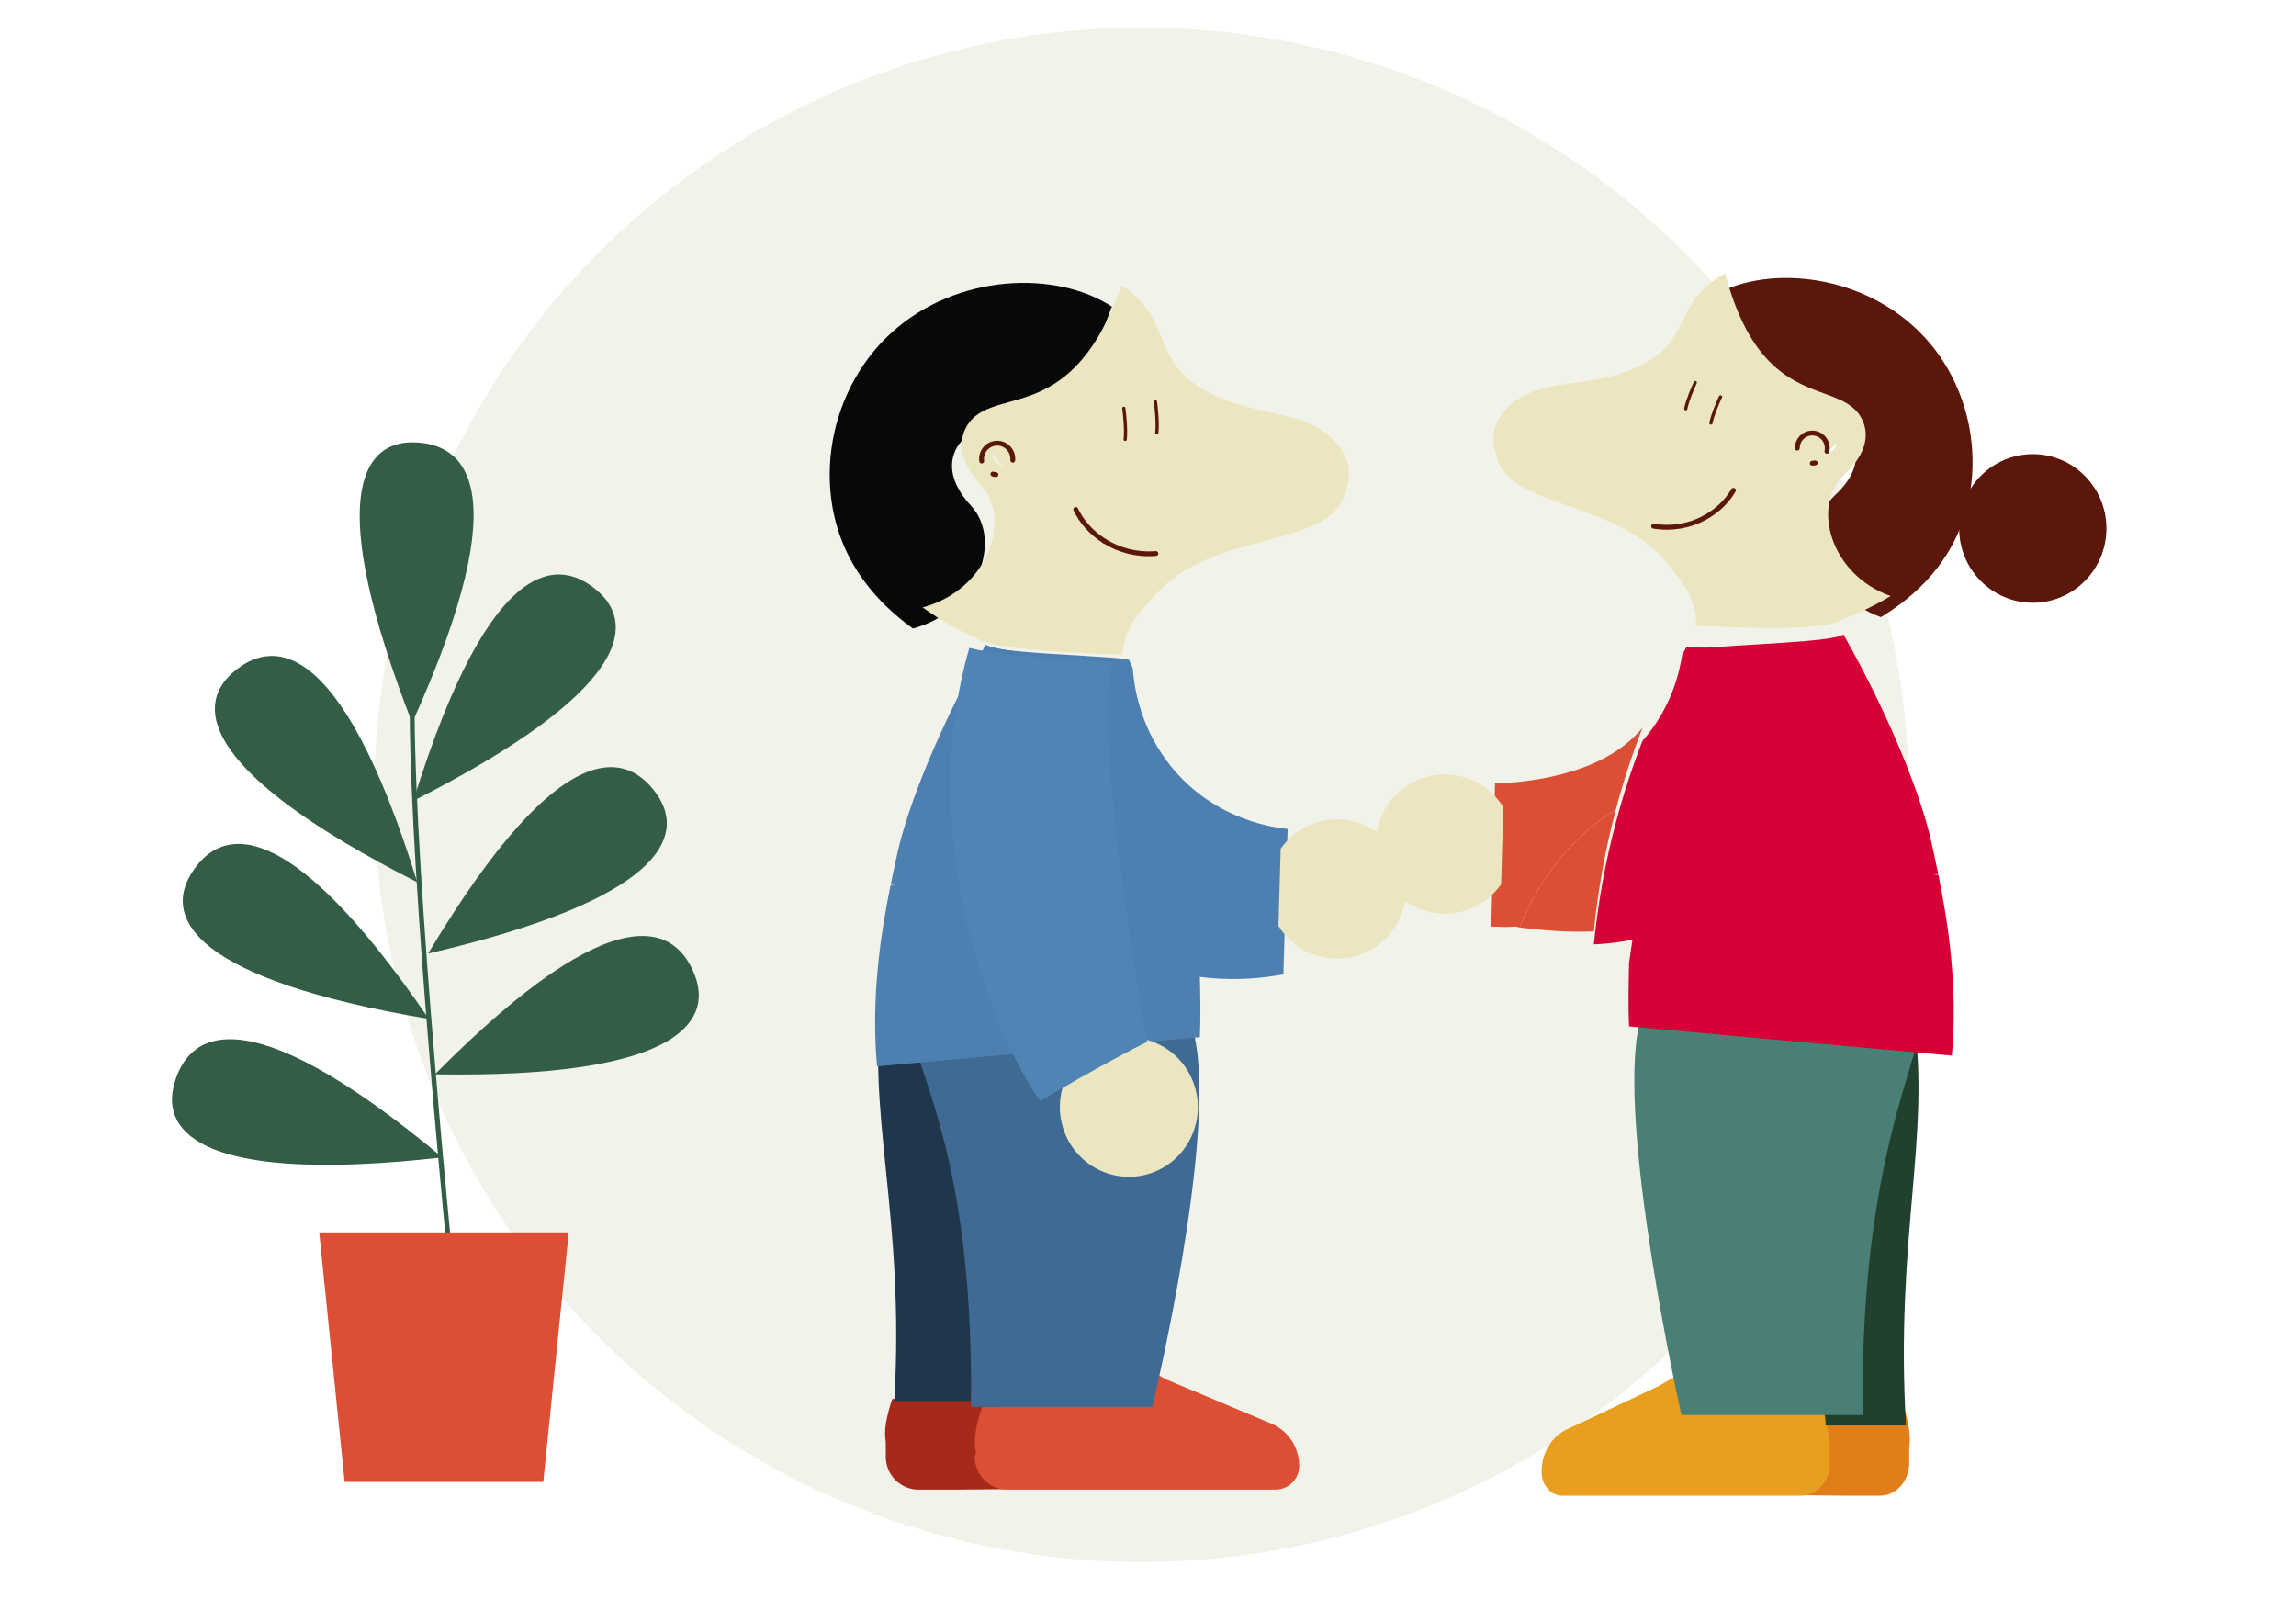 <?xml version="1.0" encoding="utf-8"?>
<svg xmlns="http://www.w3.org/2000/svg" width="1417" height="987" viewBox="0 0 1417 987" fill="none">
<circle cx="704.5" cy="490.5" r="473.5" fill="#F1F2E9"/>
<path d="M254.381 446.066C321.335 297.724 285.409 273 254.381 273C223.354 273 200.492 307.613 254.381 446.066Z" fill="#345D45"/>
<path d="M257.536 544.488C209.274 388.927 166.172 394.726 143.071 415.632C119.969 436.537 125.84 477.713 257.536 544.488Z" fill="#345D45"/>
<path d="M264.687 628.825C173.004 494.627 133.53 513.032 117.587 539.898C101.644 566.765 119.317 604.346 264.687 628.825Z" fill="#345D45"/>
<path d="M272.997 714.281C148.468 610.481 115.48 639.074 107.419 669.315C99.357 699.556 126.533 730.832 272.997 714.281Z" fill="#345D45"/>
<path d="M255.094 494.219C303.357 338.657 346.458 344.456 369.56 365.362C392.661 386.268 386.79 427.444 255.094 494.219Z" fill="#345D45"/>
<path d="M264.231 588.452C347.705 448.904 388.21 464.865 405.733 490.709C423.257 516.553 407.868 555.145 264.231 588.452Z" fill="#345D45"/>
<path d="M268.4 663.003C382.604 547.741 418.132 573.044 429.001 602.376C439.871 631.708 415.759 665.447 268.4 663.003Z" fill="#345D45"/>
<path d="M286.221 859.775C275.878 763.353 255.03 544.631 254.377 441.121" stroke="#345D45" stroke-width="3"/>
<path d="M197 760.535H351L335.288 914.535H212.712L197 760.535Z" fill="#DC4F35"/>
<path fill-rule="evenodd" clip-rule="evenodd" d="M1094.95 840.687C1088.74 840.687 1076.1 848.235 1070.56 852.009L1072.77 907.363C1086.27 909.393 1106.01 911.83 1124.41 913.063C1121.75 918.166 1117.16 921.825 1111.76 922.764L1138.36 923.041H1160.38C1170.27 923.041 1178.3 913.964 1178.3 902.755V894.813C1178.3 894.573 1178.28 894.336 1178.26 894.104C1179.43 886.651 1178.1 878.477 1174.76 867.106C1145.94 867.106 1094.95 852.009 1094.95 840.687Z" fill="#E17E19"/>
<path fill-rule="evenodd" clip-rule="evenodd" d="M1024.13 855.158C1030.39 851.202 1040.35 845.72 1045.64 845.72C1045.64 857.043 1096.64 872.139 1125.46 872.139C1128.97 884.092 1130.26 892.512 1128.76 900.276L1129.45 902.757C1129.45 913.965 1121.44 923.043 1111.53 923.043H964.297C960.709 923.043 957.487 921.41 955.143 918.753C952.8 916.096 951.36 912.416 951.36 908.375C951.36 896.973 957.389 886.678 966.689 882.305L1024.13 855.158Z" fill="#E79F1D"/>
<path d="M1135.82 636.849C1127.19 655.828 1118.1 703.061 1109.68 720.502L1112.17 757.958C1107.08 768.478 1118.27 779.265 1113.42 795.415C1103.99 826.891 1127.7 859.751 1126.66 879.719C1126.66 879.719 1150.82 879.719 1176.3 879.719C1169.52 763.978 1191.84 700.525 1181.01 628.109C1179.36 632.284 1137.71 632.674 1135.82 636.849Z" fill="#22402E"/>
<g filter="url(#filter0_i_386_734)">
<path d="M1027.71 875.251C1027.71 875.251 987.108 694.692 1001.87 633.115L1178.87 601.664C1185.85 645.947 1137.73 693.516 1139.55 875.251H1027.71Z" fill="#497F74"/>
</g>
<path d="M997.218 499.7C970.456 515.791 949.398 542.907 937.805 572.412C937.041 572.236 936.296 572.041 935.538 571.844C923.915 572.412 929.885 571.844 920.333 571.844L922.667 483.424C930.212 483.291 980.682 481.913 1008.52 454.662C1010.34 452.886 1012.05 451.083 1013.65 449.254C1007.26 465.663 1001.77 482.469 997.218 499.7Z" fill="#DC4F35"/>
<path d="M937.805 572.412C949.398 542.907 970.456 515.791 997.218 499.7C990.751 524.035 986.177 549.113 983.653 574.8C968.458 575.436 954.957 574.456 937.805 572.412Z" fill="#DC4F35"/>
<g filter="url(#filter1_i_386_734)">
<path d="M912.451 559.337C915.497 556.832 918.177 553.921 920.439 550.714L921.773 503.099C914.626 491.551 902.21 483.748 888 482.989C886.9 482.931 885.802 482.902 884.704 482.927C861.189 483.458 842.518 503.118 843.044 526.857C843.241 535.766 846.113 543.951 850.847 550.709C858.783 561.962 871.901 569.196 886.608 568.864C896.404 568.643 905.385 565.091 912.45 559.339C912.45 559.338 912.45 559.338 912.451 559.337Z" fill="#EBE6C0"/>
</g>
<g filter="url(#filter2_i_386_734)">
<path d="M1186.21 541.411L1183.15 541.658C1184.2 541.741 1185.25 541.825 1186.31 541.877C1192.33 571.567 1198.37 610.612 1194.61 653.473L995.405 635.43C994.734 622.983 995.134 608.314 995.405 596.024C1001.62 553.202 1006.62 526.366 1016.6 478.893C1020.34 471.336 1022.85 455.49 1026.58 448.665C1032.08 438.589 1037.65 409.856 1040.31 402.064C1065.26 399.546 1121.42 398.286 1127.67 393.531C1155.33 442.324 1175.52 492.023 1182.18 522.526C1182.38 523.479 1182.59 524.43 1182.81 525.398L1182.91 525.825L1183.03 526.366C1184.04 531.044 1185.13 536.073 1186.21 541.411Z" fill="#D70036"/>
</g>
<g filter="url(#filter3_d_386_734)">
<path d="M1125.96 389.316C1111.64 394.671 1040.97 391.251 1040.97 391.251C1040.94 391.225 1040.89 391.198 1040.87 391.172C1040.26 392.258 1039.68 393.345 1039.08 394.459C1038.79 394.989 1038.5 395.545 1038.18 396.076C1036.66 406.335 1031.64 428.841 1013.66 449.226C1007.27 465.661 1001.77 482.468 997.226 499.699C990.759 524.034 986.184 549.111 983.66 574.798C1023.52 573.101 1061.53 556.321 1089 526.764C1094.47 520.879 1099.2 514.782 1103.28 508.552C1107.96 501.475 1111.79 494.238 1114.92 487.001C1134.75 441.326 1127.15 395.678 1126.04 389.528L1125.96 389.316V389.316Z" fill="#D70036"/>
</g>
<g filter="url(#filter4_d_386_734)">
<path d="M1132.25 297.835C1112.04 316.471 1123 359.362 1160.8 372.855H1160.83C1182.26 359.866 1205.39 338.844 1214.04 304.568C1220.35 279.491 1217.75 251.948 1206.42 227.905C1205.15 225.175 1203.76 222.524 1202.26 219.899C1198.08 212.583 1193.01 205.664 1187.09 199.381C1151.31 161.368 1092.87 154.926 1058.54 173.747L1058.88 174.384C1073.39 228.727 1097.87 239.728 1117.29 246.912C1125.84 250.093 1133.38 252.532 1138.72 257.621C1140.35 259.159 1142.03 261.333 1143.32 264.036C1147.05 271.83 1147.32 283.998 1132.25 297.835Z" fill="#5B170B"/>
</g>
<g filter="url(#filter5_i_386_734)">
<path d="M1127.51 278.535C1126.73 282.141 1123.86 284.977 1120.26 285.666C1122.65 283.28 1125.07 280.895 1127.51 278.535ZM1058.53 173.746C1056.48 174.833 1054.53 176.026 1052.67 177.325C1028.64 194.025 1035.92 214.596 1008.92 229.335C977.796 246.327 945.066 236.148 924.665 256.374C915.595 265.334 913.466 274.533 918.277 288.821C928.53 319.173 995.121 314.349 1024.83 355.04C1032.01 364.873 1040.81 373.028 1040.86 391.171C1054.24 391.789 1111.39 394.762 1125.96 389.316C1126.02 389.289 1126.07 389.289 1126.12 389.263C1134.17 386.161 1147.13 381.151 1160.8 372.854C1122.99 359.361 1112.03 316.469 1132.25 297.834C1147.31 283.996 1147.05 271.829 1143.31 264.035C1142.03 261.331 1140.34 259.157 1138.71 257.62C1133.38 252.53 1125.83 250.091 1117.29 246.91C1097.86 239.726 1073.38 228.725 1058.87 174.382L1058.53 173.746Z" fill="#EBE6C0"/>
</g>
<path d="M1127.51 278.536C1127.65 277.9 1127.72 277.237 1127.72 276.548C1127.72 271.406 1123.57 267.244 1118.47 267.244C1113.37 267.244 1109.24 271.406 1109.24 276.548" stroke="#5B170B" stroke-width="3" stroke-miterlimit="10" stroke-linecap="round"/>
<path d="M1118.48 285.852C1119.08 285.852 1119.68 285.799 1120.26 285.667" stroke="#5B170B" stroke-width="3" stroke-miterlimit="10" stroke-linecap="round"/>
<path d="M1051.59 319.783C1042.95 324.343 1032.3 326.596 1020.55 324.74" stroke="#5B170B" stroke-width="3" stroke-miterlimit="10" stroke-linecap="round"/>
<path d="M1051.59 319.758C1059.58 315.569 1065.89 309.393 1069.81 302.58" stroke="#5B170B" stroke-width="3" stroke-miterlimit="10" stroke-linecap="round"/>
<path d="M1209.13 326.127C1209.13 351.454 1229.47 371.986 1254.56 371.986C1279.66 371.986 1300 351.454 1300 326.127C1300 300.799 1279.66 280.268 1254.56 280.268C1229.47 280.268 1209.13 300.799 1209.13 326.127Z" fill="#5B170B"/>
<g filter="url(#filter6_i_386_734)">
<path fill-rule="evenodd" clip-rule="evenodd" d="M686.582 409.105C686.582 409.105 612.76 406.717 598.292 399.939L598.193 400.153C596.536 406.46 584.858 453.324 601.713 502.524C604.371 510.319 607.767 518.173 612.052 525.932C615.778 532.758 620.199 539.501 625.403 546.086C651.55 579.156 689.724 599.818 731.058 604.938C731.058 604.939 731.058 604.941 731.058 604.942C746.819 606.883 763.005 606.581 779.167 603.806C779.597 603.743 780.023 603.673 780.448 603.601L781.573 603.406L782.069 603.318L784.678 513.575C776.838 512.802 741.823 508.528 715.102 477.826C713.369 475.833 711.747 473.822 710.235 471.793C710.229 471.774 710.223 471.755 710.217 471.736C693.188 449.009 689.822 425.165 689.083 414.361C688.873 413.933 688.678 413.491 688.487 413.057C688.42 412.905 688.353 412.753 688.286 412.603C688.118 412.224 687.952 411.848 687.788 411.475C687.426 410.654 687.068 409.843 686.698 409.032C686.683 409.044 686.661 409.056 686.64 409.069C686.618 409.081 686.596 409.093 686.582 409.105Z" fill="#4D80B0"/>
</g>
<path fill-rule="evenodd" clip-rule="evenodd" d="M640.387 836.93C647.367 836.93 661.577 844.478 667.809 848.252L665.316 903.606C650.138 905.637 627.942 908.073 607.251 909.307C610.248 914.409 615.407 918.068 621.477 919.006L591.562 919.283H566.806C555.691 919.283 546.661 910.206 546.661 898.997V891.055C546.661 890.81 546.678 890.569 546.71 890.333C545.398 882.884 546.891 874.713 550.644 863.349C583.051 863.349 640.387 848.252 640.387 836.93Z" fill="#A52A1B"/>
<path fill-rule="evenodd" clip-rule="evenodd" d="M720.001 851.404C712.964 847.448 701.758 841.96 695.807 841.96C695.807 853.283 638.471 868.38 606.064 868.38C602.117 880.332 600.669 888.752 602.356 896.515L601.577 898.998C601.577 910.207 610.579 919.284 621.722 919.284H787.271C791.306 919.284 794.929 917.651 797.564 914.994C800.198 912.338 801.818 908.657 801.818 904.616C801.818 893.214 795.039 882.919 784.582 878.547L720.001 851.404Z" fill="#DC4F35"/>
<g filter="url(#filter7_d_386_734)">
<path d="M599.328 304.212C618.827 325.307 603.875 369.019 563.419 379.879L563.392 379.877C542.168 364.556 519.83 340.733 513.66 304.336C509.166 277.708 514.15 249.265 527.928 225.197C529.466 222.462 531.135 219.821 532.911 217.216C537.866 209.953 543.718 203.18 550.392 197.14C590.767 160.592 652.116 158.807 686.291 181.283L685.883 181.917C666.292 237.248 639.913 246.636 619.102 252.477C609.947 255.068 601.894 256.971 595.92 261.819C594.097 263.282 592.166 265.402 590.602 268.108C586.074 275.904 584.795 288.544 599.328 304.212V304.212Z" fill="#080808"/>
</g>
<g filter="url(#filter8_i_386_734)">
<path d="M605.847 284.525C606.37 288.344 609.117 291.536 612.809 292.557C610.516 289.873 608.196 287.186 605.847 284.525ZM686.291 181.281C688.336 182.585 690.262 183.99 692.097 185.499C715.722 204.901 706.445 225.695 733.324 243.305C764.312 263.608 799.214 255.769 818.773 278.535C827.472 288.622 828.928 298.374 822.741 312.838C809.564 343.562 740.664 332.937 706.388 372.782C698.096 382.41 688.268 390.157 686.714 409.033C672.748 408.551 613.025 406.835 598.309 399.94C598.257 399.908 598.202 399.904 598.149 399.872C590.034 395.967 576.96 389.662 563.419 379.877C603.875 369.017 618.827 325.305 599.328 304.21C584.795 288.542 586.074 275.902 590.602 268.106C592.166 265.4 594.097 263.28 595.92 261.817C601.894 256.97 609.947 255.067 619.102 252.475C639.913 246.634 666.292 237.246 685.883 181.915L686.291 181.281Z" fill="#EBE6C0"/>
</g>
<path d="M605.85 284.526C605.766 283.853 605.739 283.157 605.796 282.44C606.221 277.088 610.887 273.106 616.195 273.536C621.502 273.965 625.453 278.643 625.029 283.995" stroke="#5B170B" stroke-width="3" stroke-miterlimit="10" stroke-linecap="round"/>
<path d="M614.647 292.904C614.018 292.853 613.393 292.747 612.802 292.56" stroke="#5B170B" stroke-width="3" stroke-miterlimit="10" stroke-linecap="round"/>
<path d="M681.448 333.839C690.072 339.312 700.966 342.553 713.349 341.611" stroke="#5B170B" stroke-width="3" stroke-miterlimit="10" stroke-linecap="round"/>
<path d="M681.448 333.815C673.477 328.783 667.421 321.825 663.907 314.405" stroke="#5B170B" stroke-width="3" stroke-miterlimit="10" stroke-linecap="round"/>
<path d="M693.567 251.978C694.131 256.132 695.09 265.786 694.411 271.162" stroke="#5B170B" stroke-width="2" stroke-linecap="round"/>
<path d="M713.083 247.916C713.647 252.071 714.606 261.724 713.927 267.1" stroke="#5B170B" stroke-width="2" stroke-linecap="round"/>
<g filter="url(#filter9_d_386_734)">
<path d="M602.306 410.638C614.292 421.26 684.448 444.568 684.448 444.568C684.484 444.552 684.545 444.546 684.58 444.53C684.767 445.817 684.929 447.095 685.106 448.408C685.192 449.034 685.268 449.686 685.379 450.322C683.069 460.898 679.635 484.731 689.622 511.384C689.767 529.815 688.904 548.271 686.961 566.784C684.26 592.946 679.439 619.118 672.393 645.111C634.167 628.431 603.317 597.741 587.474 558.569C584.321 550.77 581.964 543.042 580.297 535.433C578.354 526.768 577.291 518.266 576.919 510.032C574.498 458.031 598.798 416.394 602.15 410.815L602.306 410.638V410.638Z" fill="#3E6A93"/>
</g>
<path d="M589.894 621.734C598.528 640.713 607.619 687.946 616.033 705.387L613.544 742.844C618.642 753.363 607.448 764.15 612.299 780.3C621.727 811.776 598.018 844.636 599.059 864.604C599.059 864.604 577.394 864.604 551.917 864.604C558.695 748.864 533.881 685.41 544.708 612.994C546.353 617.169 588.003 617.559 589.894 621.734Z" fill="#20364C"/>
<g filter="url(#filter10_i_386_734)">
<path d="M701.134 870.215C701.134 870.215 741.738 702.25 726.972 640.673L549.979 609.222C542.999 653.505 591.112 688.479 589.292 870.215H701.134Z" fill="#3E6A93"/>
</g>
<g filter="url(#filter11_i_386_734)">
<path d="M790.485 585.47C787.587 582.792 785.077 579.73 783.002 576.397L784.386 528.784C792.179 517.67 805.02 510.601 819.25 510.669C820.351 510.675 821.449 510.71 822.543 510.799C845.989 512.695 863.509 533.407 861.63 557.077C860.924 565.96 857.591 573.963 852.479 580.435C843.914 591.209 830.405 597.668 815.741 596.483C805.975 595.693 797.211 591.625 790.486 585.472C790.486 585.472 790.486 585.471 790.485 585.47Z" fill="#EBE6C0"/>
</g>
<g filter="url(#filter12_i_386_734)">
<path d="M539.659 548.033L542.723 548.28C541.67 548.363 540.618 548.447 539.567 548.5C533.544 578.189 527.499 617.234 531.261 660.095L730.467 642.052C731.139 629.605 730.739 614.936 730.467 602.646C724.249 559.824 719.258 532.988 709.275 485.515C705.532 477.958 703.018 462.112 699.292 455.287C693.791 445.211 688.223 416.478 685.566 408.686C660.609 406.168 604.456 404.908 598.207 400.153C570.543 448.946 550.353 498.646 543.69 529.148C543.495 530.101 543.279 531.052 543.059 532.02L542.961 532.447L542.845 532.988C541.833 537.667 540.746 542.695 539.659 548.033Z" fill="#4D80B0"/>
</g>
<g filter="url(#filter13_i_386_734)">
<path d="M649.475 677.263C650.491 673.432 652.023 669.771 653.994 666.374L696.481 645.635C709.846 647.483 721.986 655.717 728.494 668.489C728.998 669.477 729.474 670.477 729.901 671.497C739.057 693.365 728.94 718.612 707.27 727.856C699.138 731.325 690.564 732.035 682.516 730.445C669.094 727.75 657.181 718.636 651.454 704.959C647.64 695.85 647.17 686.126 649.473 677.264L649.475 677.263Z" fill="#EBE6C0"/>
</g>
<path d="M1061.81 244.939C1060.22 248.327 1056.81 256.295 1055.94 261.065" stroke="#5B170B" stroke-width="2" stroke-linecap="round"/>
<path d="M1046.26 236.137C1044.66 239.525 1041.25 247.493 1040.39 252.262" stroke="#5B170B" stroke-width="2" stroke-linecap="round"/>
<path d="M641.902 679.474C611.954 637.156 564.525 517.001 598.226 399.87C624.431 406.167 658.873 406.671 686.824 408.686C675.843 438.913 695.975 577.876 708.038 642.949C700.967 646.308 677.84 658.315 641.902 679.474Z" fill="#4F84B5"/>
<defs>
<filter id="filter0_i_386_734" x="998.641" y="599.664" width="190.919" height="275.587" filterUnits="userSpaceOnUse" color-interpolation-filters="sRGB">
<feFlood flood-opacity="0" result="BackgroundImageFix"/>
<feBlend mode="normal" in="SourceGraphic" in2="BackgroundImageFix" result="shape"/>
<feColorMatrix in="SourceAlpha" type="matrix" values="0 0 0 0 0 0 0 0 0 0 0 0 0 0 0 0 0 0 127 0" result="hardAlpha"/>
<feOffset dx="10" dy="-2"/>
<feGaussianBlur stdDeviation="8.5"/>
<feComposite in2="hardAlpha" operator="arithmetic" k2="-1" k3="1"/>
<feColorMatrix type="matrix" values="0 0 0 0 0.031 0 0 0 0 0.031 0 0 0 0 0.031 0 0 0 0.32 0"/>
<feBlend mode="normal" in2="shape" result="effect1_innerShadow_386_734"/>
</filter>
<filter id="filter1_i_386_734" x="843.033" y="477.918" width="84.74" height="90.957" filterUnits="userSpaceOnUse" color-interpolation-filters="sRGB">
<feFlood flood-opacity="0" result="BackgroundImageFix"/>
<feBlend mode="normal" in="SourceGraphic" in2="BackgroundImageFix" result="shape"/>
<feColorMatrix in="SourceAlpha" type="matrix" values="0 0 0 0 0 0 0 0 0 0 0 0 0 0 0 0 0 0 127 0" result="hardAlpha"/>
<feOffset dx="6" dy="-5"/>
<feGaussianBlur stdDeviation="11.5"/>
<feComposite in2="hardAlpha" operator="arithmetic" k2="-1" k3="1"/>
<feColorMatrix type="matrix" values="0 0 0 0 0.925 0 0 0 0 0.729 0 0 0 0 0.196 0 0 0 0.7 0"/>
<feBlend mode="normal" in2="shape" result="effect1_innerShadow_386_734"/>
</filter>
<filter id="filter2_i_386_734" x="995.037" y="391.531" width="210.739" height="261.942" filterUnits="userSpaceOnUse" color-interpolation-filters="sRGB">
<feFlood flood-opacity="0" result="BackgroundImageFix"/>
<feBlend mode="normal" in="SourceGraphic" in2="BackgroundImageFix" result="shape"/>
<feColorMatrix in="SourceAlpha" type="matrix" values="0 0 0 0 0 0 0 0 0 0 0 0 0 0 0 0 0 0 127 0" result="hardAlpha"/>
<feOffset dx="10" dy="-2"/>
<feGaussianBlur stdDeviation="8.5"/>
<feComposite in2="hardAlpha" operator="arithmetic" k2="-1" k3="1"/>
<feColorMatrix type="matrix" values="0 0 0 0 0.031 0 0 0 0 0.031 0 0 0 0 0.031 0 0 0 0.32 0"/>
<feBlend mode="normal" in2="shape" result="effect1_innerShadow_386_734"/>
</filter>
<filter id="filter3_d_386_734" x="951.661" y="365.316" width="208.729" height="249.482" filterUnits="userSpaceOnUse" color-interpolation-filters="sRGB">
<feFlood flood-opacity="0" result="BackgroundImageFix"/>
<feColorMatrix in="SourceAlpha" type="matrix" values="0 0 0 0 0 0 0 0 0 0 0 0 0 0 0 0 0 0 127 0" result="hardAlpha"/>
<feOffset dy="8"/>
<feGaussianBlur stdDeviation="16"/>
<feColorMatrix type="matrix" values="0 0 0 0 0.031 0 0 0 0 0.031 0 0 0 0 0.031 0 0 0 0.12 0"/>
<feBlend mode="normal" in2="BackgroundImageFix" result="effect1_dropShadow_386_734"/>
<feBlend mode="normal" in="SourceGraphic" in2="effect1_dropShadow_386_734" result="shape"/>
</filter>
<filter id="filter4_d_386_734" x="1026.54" y="139.536" width="222.86" height="273.319" filterUnits="userSpaceOnUse" color-interpolation-filters="sRGB">
<feFlood flood-opacity="0" result="BackgroundImageFix"/>
<feColorMatrix in="SourceAlpha" type="matrix" values="0 0 0 0 0 0 0 0 0 0 0 0 0 0 0 0 0 0 127 0" result="hardAlpha"/>
<feOffset dy="8"/>
<feGaussianBlur stdDeviation="16"/>
<feColorMatrix type="matrix" values="0 0 0 0 0.031 0 0 0 0 0.031 0 0 0 0 0.031 0 0 0 0.12 0"/>
<feBlend mode="normal" in2="BackgroundImageFix" result="effect1_dropShadow_386_734"/>
<feBlend mode="normal" in="SourceGraphic" in2="effect1_dropShadow_386_734" result="shape"/>
</filter>
<filter id="filter5_i_386_734" x="915.776" y="168.746" width="251.02" height="223.79" filterUnits="userSpaceOnUse" color-interpolation-filters="sRGB">
<feFlood flood-opacity="0" result="BackgroundImageFix"/>
<feBlend mode="normal" in="SourceGraphic" in2="BackgroundImageFix" result="shape"/>
<feColorMatrix in="SourceAlpha" type="matrix" values="0 0 0 0 0 0 0 0 0 0 0 0 0 0 0 0 0 0 127 0" result="hardAlpha"/>
<feOffset dx="6" dy="-5"/>
<feGaussianBlur stdDeviation="11.5"/>
<feComposite in2="hardAlpha" operator="arithmetic" k2="-1" k3="1"/>
<feColorMatrix type="matrix" values="0 0 0 0 0.925 0 0 0 0 0.729 0 0 0 0 0.196 0 0 0 0.7 0"/>
<feBlend mode="normal" in2="shape" result="effect1_innerShadow_386_734"/>
</filter>
<filter id="filter6_i_386_734" x="592.713" y="397.938" width="201.965" height="208.245" filterUnits="userSpaceOnUse" color-interpolation-filters="sRGB">
<feFlood flood-opacity="0" result="BackgroundImageFix"/>
<feBlend mode="normal" in="SourceGraphic" in2="BackgroundImageFix" result="shape"/>
<feColorMatrix in="SourceAlpha" type="matrix" values="0 0 0 0 0 0 0 0 0 0 0 0 0 0 0 0 0 0 127 0" result="hardAlpha"/>
<feOffset dx="10" dy="-2"/>
<feGaussianBlur stdDeviation="8.5"/>
<feComposite in2="hardAlpha" operator="arithmetic" k2="-1" k3="1"/>
<feColorMatrix type="matrix" values="0 0 0 0 0.031 0 0 0 0 0.031 0 0 0 0 0.031 0 0 0 0.32 0"/>
<feBlend mode="normal" in2="shape" result="effect1_innerShadow_386_734"/>
</filter>
<filter id="filter7_d_386_734" x="480.053" y="142.579" width="238.239" height="277.3" filterUnits="userSpaceOnUse" color-interpolation-filters="sRGB">
<feFlood flood-opacity="0" result="BackgroundImageFix"/>
<feColorMatrix in="SourceAlpha" type="matrix" values="0 0 0 0 0 0 0 0 0 0 0 0 0 0 0 0 0 0 127 0" result="hardAlpha"/>
<feOffset dy="8"/>
<feGaussianBlur stdDeviation="16"/>
<feColorMatrix type="matrix" values="0 0 0 0 0.031 0 0 0 0 0.031 0 0 0 0 0.031 0 0 0 0.12 0"/>
<feBlend mode="normal" in2="BackgroundImageFix" result="effect1_dropShadow_386_734"/>
<feBlend mode="normal" in="SourceGraphic" in2="effect1_dropShadow_386_734" result="shape"/>
</filter>
<filter id="filter8_i_386_734" x="563.419" y="176.281" width="269.104" height="232.752" filterUnits="userSpaceOnUse" color-interpolation-filters="sRGB">
<feFlood flood-opacity="0" result="BackgroundImageFix"/>
<feBlend mode="normal" in="SourceGraphic" in2="BackgroundImageFix" result="shape"/>
<feColorMatrix in="SourceAlpha" type="matrix" values="0 0 0 0 0 0 0 0 0 0 0 0 0 0 0 0 0 0 127 0" result="hardAlpha"/>
<feOffset dx="6" dy="-5"/>
<feGaussianBlur stdDeviation="11.5"/>
<feComposite in2="hardAlpha" operator="arithmetic" k2="-1" k3="1"/>
<feColorMatrix type="matrix" values="0 0 0 0 0.925 0 0 0 0 0.729 0 0 0 0 0.196 0 0 0 0.7 0"/>
<feBlend mode="normal" in2="shape" result="effect1_innerShadow_386_734"/>
</filter>
<filter id="filter9_d_386_734" x="544.75" y="386.638" width="176.887" height="298.473" filterUnits="userSpaceOnUse" color-interpolation-filters="sRGB">
<feFlood flood-opacity="0" result="BackgroundImageFix"/>
<feColorMatrix in="SourceAlpha" type="matrix" values="0 0 0 0 0 0 0 0 0 0 0 0 0 0 0 0 0 0 127 0" result="hardAlpha"/>
<feOffset dy="8"/>
<feGaussianBlur stdDeviation="16"/>
<feColorMatrix type="matrix" values="0 0 0 0 0.031 0 0 0 0 0.031 0 0 0 0 0.031 0 0 0 0.12 0"/>
<feBlend mode="normal" in2="BackgroundImageFix" result="effect1_dropShadow_386_734"/>
<feBlend mode="normal" in="SourceGraphic" in2="effect1_dropShadow_386_734" result="shape"/>
</filter>
<filter id="filter10_i_386_734" x="549.286" y="607.222" width="190.919" height="262.993" filterUnits="userSpaceOnUse" color-interpolation-filters="sRGB">
<feFlood flood-opacity="0" result="BackgroundImageFix"/>
<feBlend mode="normal" in="SourceGraphic" in2="BackgroundImageFix" result="shape"/>
<feColorMatrix in="SourceAlpha" type="matrix" values="0 0 0 0 0 0 0 0 0 0 0 0 0 0 0 0 0 0 127 0" result="hardAlpha"/>
<feOffset dx="10" dy="-2"/>
<feGaussianBlur stdDeviation="8.5"/>
<feComposite in2="hardAlpha" operator="arithmetic" k2="-1" k3="1"/>
<feColorMatrix type="matrix" values="0 0 0 0 0.031 0 0 0 0 0.031 0 0 0 0 0.031 0 0 0 0.32 0"/>
<feBlend mode="normal" in2="shape" result="effect1_innerShadow_386_734"/>
</filter>
<filter id="filter11_i_386_734" x="783.002" y="505.669" width="84.766" height="90.953" filterUnits="userSpaceOnUse" color-interpolation-filters="sRGB">
<feFlood flood-opacity="0" result="BackgroundImageFix"/>
<feBlend mode="normal" in="SourceGraphic" in2="BackgroundImageFix" result="shape"/>
<feColorMatrix in="SourceAlpha" type="matrix" values="0 0 0 0 0 0 0 0 0 0 0 0 0 0 0 0 0 0 127 0" result="hardAlpha"/>
<feOffset dx="6" dy="-5"/>
<feGaussianBlur stdDeviation="11.5"/>
<feComposite in2="hardAlpha" operator="arithmetic" k2="-1" k3="1"/>
<feColorMatrix type="matrix" values="0 0 0 0 0.925 0 0 0 0 0.729 0 0 0 0 0.196 0 0 0 0.7 0"/>
<feBlend mode="normal" in2="shape" result="effect1_innerShadow_386_734"/>
</filter>
<filter id="filter12_i_386_734" x="530.097" y="398.153" width="210.739" height="261.942" filterUnits="userSpaceOnUse" color-interpolation-filters="sRGB">
<feFlood flood-opacity="0" result="BackgroundImageFix"/>
<feBlend mode="normal" in="SourceGraphic" in2="BackgroundImageFix" result="shape"/>
<feColorMatrix in="SourceAlpha" type="matrix" values="0 0 0 0 0 0 0 0 0 0 0 0 0 0 0 0 0 0 127 0" result="hardAlpha"/>
<feOffset dx="10" dy="-2"/>
<feGaussianBlur stdDeviation="8.5"/>
<feComposite in2="hardAlpha" operator="arithmetic" k2="-1" k3="1"/>
<feColorMatrix type="matrix" values="0 0 0 0 0.031 0 0 0 0 0.031 0 0 0 0 0.031 0 0 0 0.32 0"/>
<feBlend mode="normal" in2="shape" result="effect1_innerShadow_386_734"/>
</filter>
<filter id="filter13_i_386_734" x="648.077" y="640.635" width="91.198" height="90.616" filterUnits="userSpaceOnUse" color-interpolation-filters="sRGB">
<feFlood flood-opacity="0" result="BackgroundImageFix"/>
<feBlend mode="normal" in="SourceGraphic" in2="BackgroundImageFix" result="shape"/>
<feColorMatrix in="SourceAlpha" type="matrix" values="0 0 0 0 0 0 0 0 0 0 0 0 0 0 0 0 0 0 127 0" result="hardAlpha"/>
<feOffset dx="6" dy="-5"/>
<feGaussianBlur stdDeviation="11.5"/>
<feComposite in2="hardAlpha" operator="arithmetic" k2="-1" k3="1"/>
<feColorMatrix type="matrix" values="0 0 0 0 0.925 0 0 0 0 0.729 0 0 0 0 0.196 0 0 0 0.7 0"/>
<feBlend mode="normal" in2="shape" result="effect1_innerShadow_386_734"/>
</filter>
</defs>
</svg>